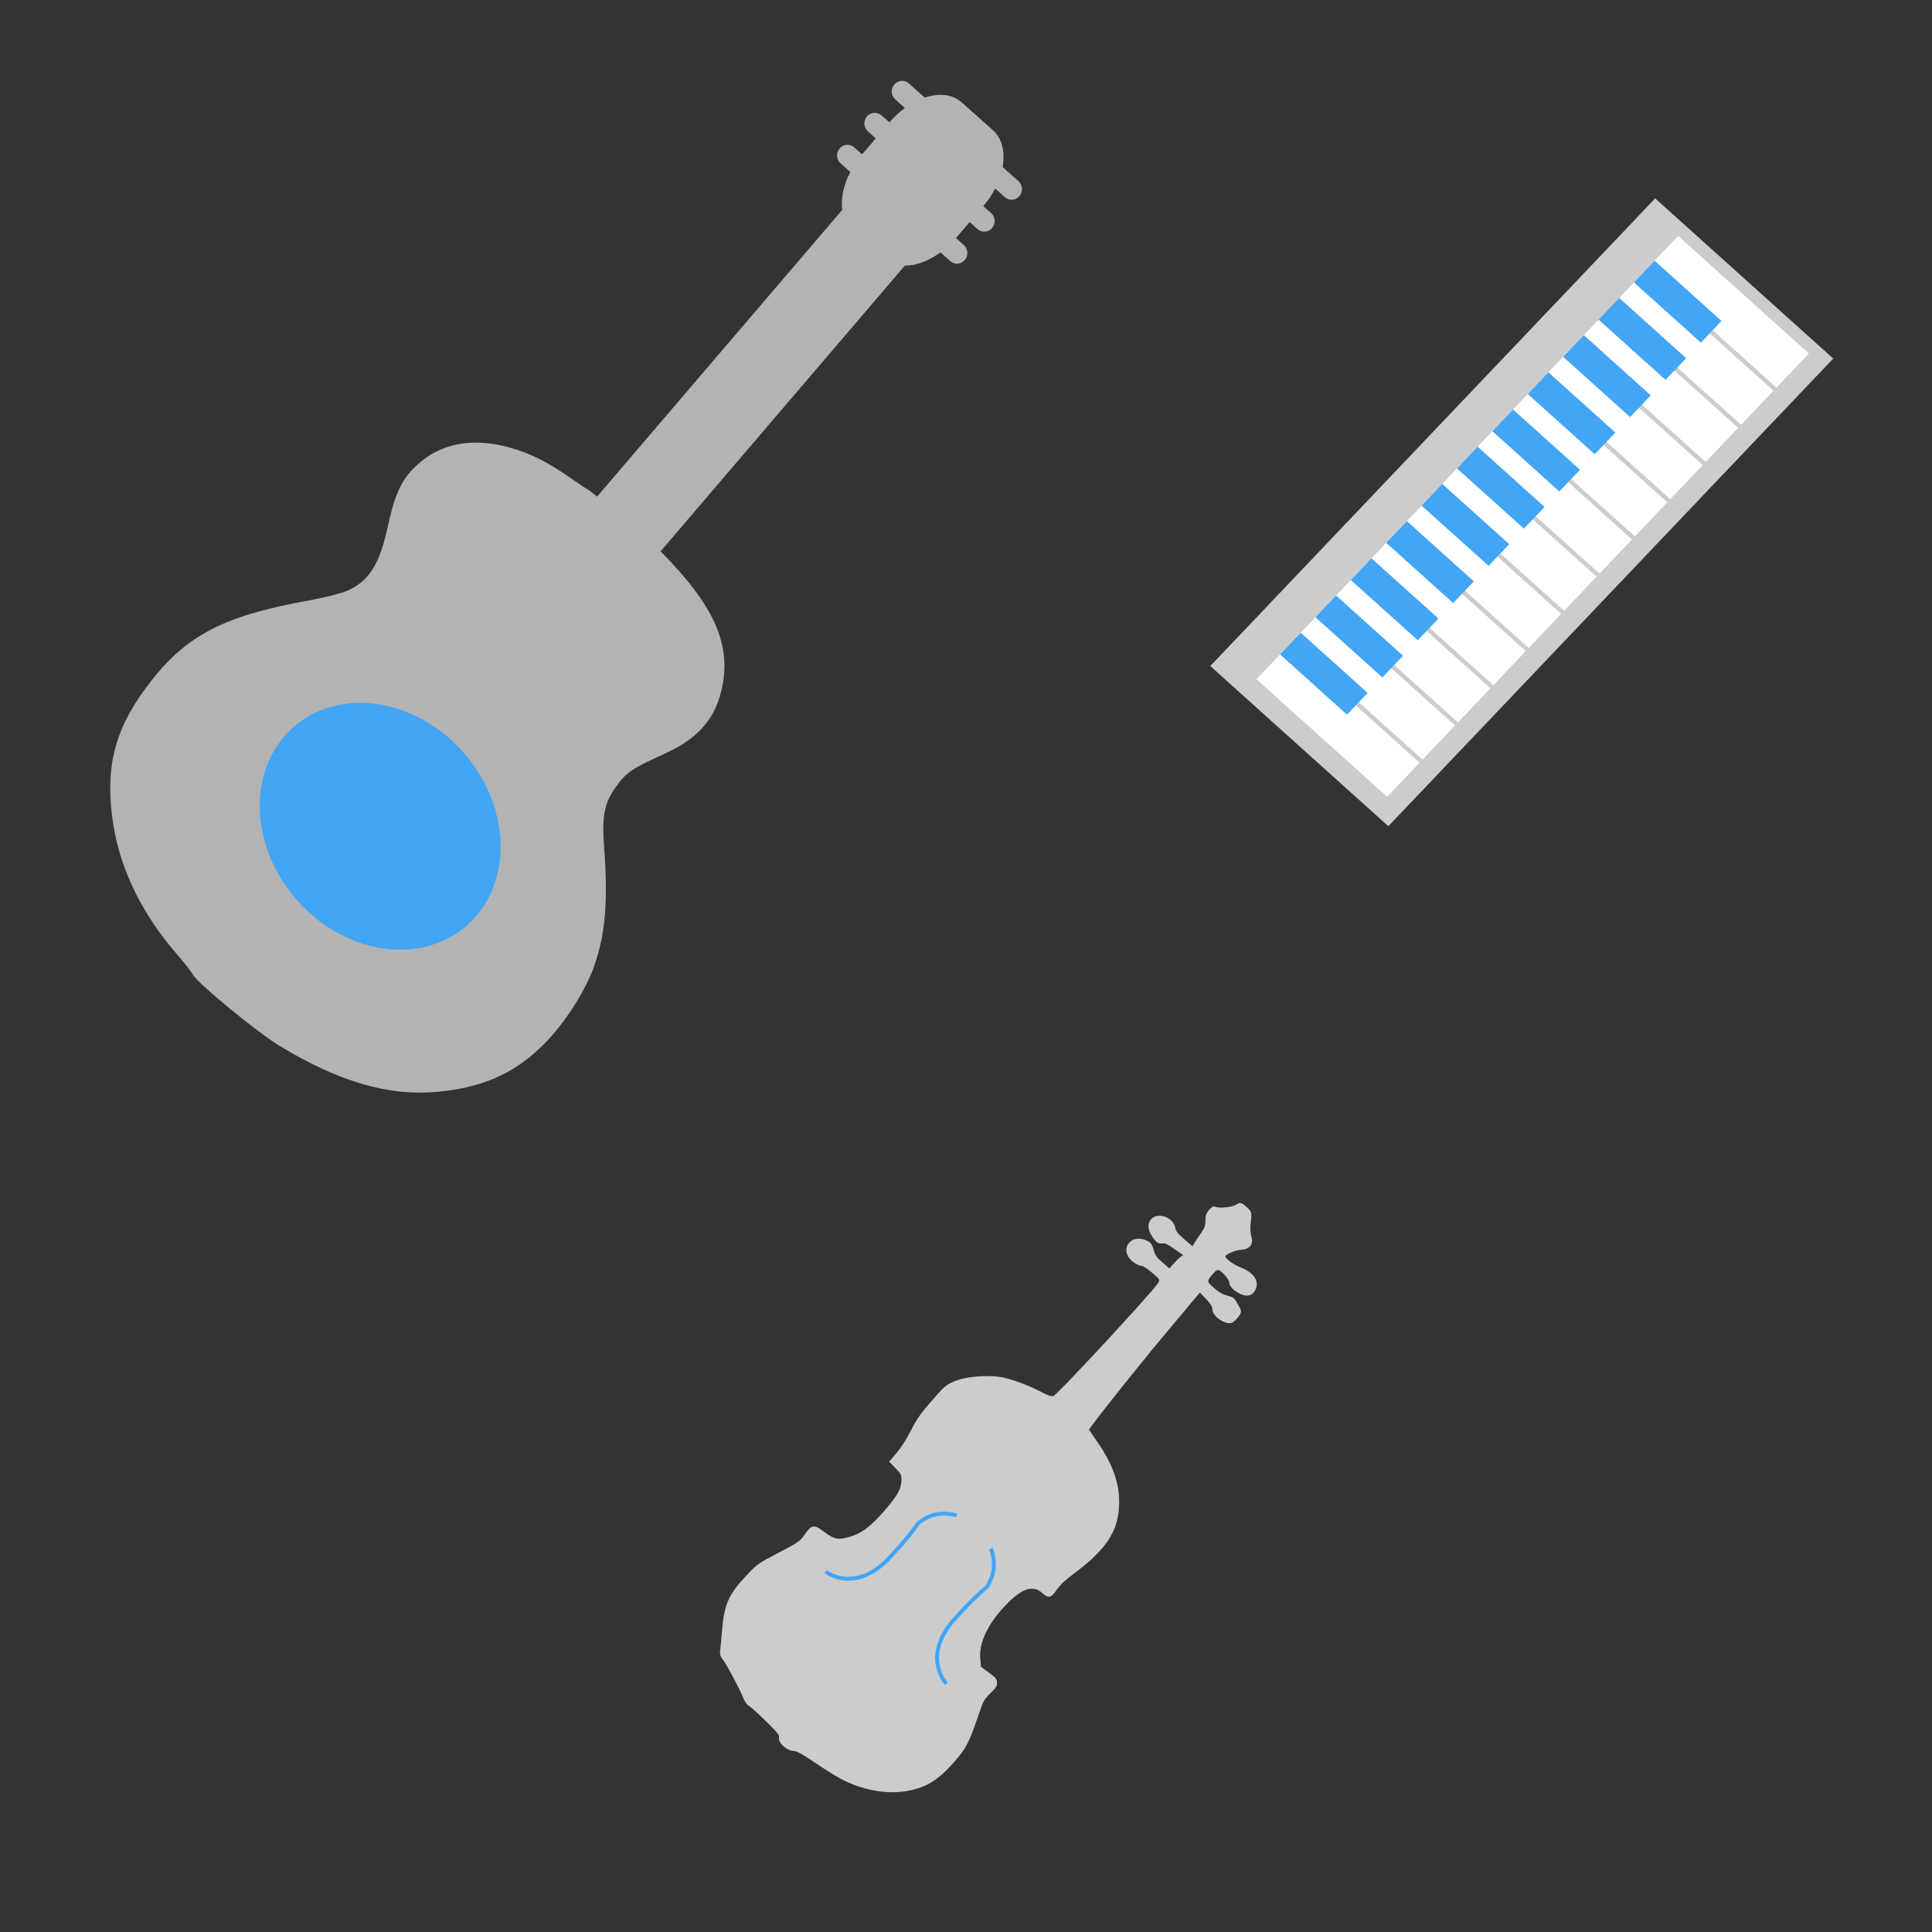 <?xml version="1.0" encoding="UTF-8" standalone="no"?>
<!-- Created with Inkscape (http://www.inkscape.org/) -->

<svg
   xmlns:osb="http://www.openswatchbook.org/uri/2009/osb"
   xmlns:dc="http://purl.org/dc/elements/1.1/"
   xmlns:cc="http://creativecommons.org/ns#"
   xmlns:rdf="http://www.w3.org/1999/02/22-rdf-syntax-ns#"
   xmlns:svg="http://www.w3.org/2000/svg"
   xmlns="http://www.w3.org/2000/svg"
   xmlns:sodipodi="http://sodipodi.sourceforge.net/DTD/sodipodi-0.dtd"
   xmlns:inkscape="http://www.inkscape.org/namespaces/inkscape"
   width="500"
   height="500"
   id="svg2"
   version="1.1"
   inkscape:version="0.48.5 r10040"
   sodipodi:docname="music.svg">
  <rect width="100%" height="100%" fill="#333333" stroke="none"/>
  <defs
     id="defs4">
    <linearGradient
       id="linearGradient4364"
       osb:paint="solid">
      <stop
         style="stop-color:#cccccc;stop-opacity:1;"
         offset="0"
         id="stop4366" />
    </linearGradient>
  </defs>
  <sodipodi:namedview
     id="base"
     pagecolor="#ffffff"
     bordercolor="#666666"
     borderopacity="1.0"
     inkscape:pageopacity="0.0"
     inkscape:pageshadow="2"
     inkscape:zoom="1.036"
     inkscape:cx="250"
     inkscape:cy="250"
     inkscape:document-units="px"
     inkscape:current-layer="g4546"
     showgrid="true"
     inkscape:snap-global="false"
     inkscape:window-width="1366"
     inkscape:window-height="705"
     inkscape:window-x="-8"
     inkscape:window-y="-8"
     inkscape:window-maximized="1">
    <inkscape:grid
       type="xygrid"
       id="grid2985"
       empspacing="5"
       visible="true"
       enabled="true"
       snapvisiblegridlinesonly="true" />
  </sodipodi:namedview>
  <g
     inkscape:label="Layer 1"
     inkscape:groupmode="layer"
     id="layer1"
     transform="translate(0,-552.362)">
    <path
       style="fill:#b3b3b3"
       d="m 248.886,578.86 c -2.406,-2.146 -5.907,-2.452 -9.557,-1.235 -0.017,-0.016 -0.033,-0.03 -0.051,-0.045 l -4.048,-3.61 c -1.121,-1 -2.813,-0.883 -3.792,0.262 -0.979,1.145 -0.865,2.872 0.257,3.872 l 2.48,2.211 c -1.404,1.029 -2.747,2.275 -3.99,3.729 l -2.024,-1.805 c -1.121,-1 -2.813,-0.883 -3.792,0.262 -0.979,1.145 -0.865,2.872 0.257,3.872 l 2.024,1.805 -3.535,4.135 -2.024,-1.805 c -1.121,-1 -2.813,-0.883 -3.792,0.262 -0.979,1.145 -0.865,2.872 0.257,3.872 l 2.505,2.234 c -1.754,3.382 -2.498,6.854 -2.088,9.797 l -63.45,74.219 -1.986,-1.589 c -0.461,-0.225 -2.225,-1.376 -4.307,-2.839 -6.479,-4.553 -10.925,-6.801 -16.478,-8.318 -8.602,-2.35 -16.15,-1.329 -21.917,2.999 -5.247,3.938 -7.41,7.931 -9.405,17.208 -2.133,9.923 -4.833,14.302 -10.429,16.842 -1.485,0.674 -6.06,1.838 -10.138,2.574 -22.698,4.094 -32.349,9.318 -42.31,22.889 -8.184,11.15 -10.494,21.123 -8.169,35.48 1.855,11.46 7.575,23.044 16.337,33.104 1.93,2.216 3.806,4.587 4.161,5.304 1.046,2.117 16.712,15.007 22.487,18.503 15.205,9.205 28.077,12.992 40.476,11.91 12.04,-1.051 20.5,-4.835 28.161,-12.598 5.228,-5.298 10.608,-13.74 12.79,-20.02 2.916,-8.393 3.603,-16.794 2.543,-30.933 -0.592,-7.9 0.084,-11.286 3.115,-15.485 2.681,-3.713 4.151,-4.7 12.669,-8.56 8.848,-4.009 13.318,-9.327 14.893,-17.734 2.052,-10.951 -2.48,-20.8 -15.696,-34.218 l -0.357,-0.364 63.207,-73.935 c 2.911,0.018 6.179,-1.203 9.223,-3.434 l 2.505,2.234 c 1.121,1 2.813,0.883 3.792,-0.262 0.979,-1.145 0.865,-2.872 -0.257,-3.872 l -2.024,-1.805 3.535,-4.135 2.024,1.805 c 1.121,1 2.813,0.883 3.792,-0.262 0.979,-1.145 0.865,-2.872 -0.257,-3.872 l -2.024,-1.805 c 1.243,-1.454 2.27,-2.981 3.079,-4.541 l 2.48,2.211 c 1.121,1 2.813,0.883 3.792,-0.262 0.979,-1.145 0.865,-2.872 -0.257,-3.872 l -4.049,-3.61 c -0.017,-0.015 -0.033,-0.03 -0.051,-0.045 0.688,-3.857 -0.081,-7.359 -2.487,-9.505 l -8.097,-7.22 z"
       id="path3542"
       inkscape:connector-curvature="0" />
    <g
       id="g4508"
       transform="matrix(1.124,0,0,1.093,-6.316,-112.695)">
      <rect
         transform="matrix(0.679,-0.734,0.734,0.679,0,0)"
         ry="1.964"
         rx="0"
         y="729.472"
         x="-368.986"
         height="55"
         width="150"
         id="rect4506"
         style="fill:#cccccc;stroke:#cccccc;stroke-width:0.858;stroke-opacity:1" />
      <rect
         transform="matrix(0.679,-0.734,-0.734,-0.679,0,0)"
         ry="2.6171874e-006"
         y="-779.472"
         x="-363.986"
         height="40"
         width="10"
         id="rect4370"
         style="fill:#ffffff;stroke:#ffffff;stroke-opacity:1" />
      <rect
         transform="matrix(0.679,-0.734,-0.734,-0.679,0,0)"
         style="fill:#ffffff;stroke:#ffffff;stroke-opacity:1"
         id="rect4372"
         width="10"
         height="40"
         x="-351.986"
         y="-779.472"
         ry="0" />
      <rect
         transform="matrix(0.679,-0.734,-0.734,-0.679,0,0)"
         ry="0"
         y="-779.472"
         x="-339.986"
         height="40"
         width="10"
         id="rect4374"
         style="fill:#ffffff;stroke:#ffffff;stroke-opacity:1" />
      <rect
         transform="matrix(0.679,-0.734,-0.734,-0.679,0,0)"
         style="fill:#ffffff;stroke:#ffffff;stroke-opacity:1"
         id="rect4376"
         width="10"
         height="40"
         x="-327.986"
         y="-779.472"
         ry="0" />
      <rect
         transform="matrix(0.679,-0.734,-0.734,-0.679,0,0)"
         ry="0"
         y="-779.472"
         x="-315.986"
         height="40"
         width="10"
         id="rect4378"
         style="fill:#ffffff;stroke:#ffffff;stroke-opacity:1" />
      <rect
         transform="matrix(0.679,-0.734,-0.734,-0.679,0,0)"
         style="fill:#ffffff;stroke:#ffffff;stroke-opacity:1"
         id="rect4380"
         width="10"
         height="40"
         x="-303.986"
         y="-779.472"
         ry="0" />
      <rect
         transform="matrix(0.679,-0.734,0.734,0.679,0,0)"
         rx="0"
         ry="2.5"
         y="739.472"
         x="-291.986"
         height="40"
         width="10"
         id="rect4370-1"
         style="fill:#ffffff;stroke:#ffffff;stroke-opacity:1" />
      <rect
         transform="matrix(0.679,-0.734,0.734,0.679,0,0)"
         rx="0"
         style="fill:#ffffff;stroke:#ffffff;stroke-opacity:1"
         id="rect4372-7"
         width="10"
         height="40"
         x="-279.986"
         y="739.472"
         ry="2.5" />
      <rect
         transform="matrix(0.679,-0.734,0.734,0.679,0,0)"
         rx="0"
         ry="2.5"
         y="739.472"
         x="-267.986"
         height="40"
         width="10"
         id="rect4374-4"
         style="fill:#ffffff;stroke:#ffffff;stroke-opacity:1" />
      <rect
         transform="matrix(0.679,-0.734,0.734,0.679,0,0)"
         rx="0"
         style="fill:#ffffff;stroke:#ffffff;stroke-opacity:1"
         id="rect4376-0"
         width="10"
         height="40"
         x="-255.986"
         y="739.472"
         ry="2.5" />
      <rect
         transform="matrix(0.679,-0.734,0.734,0.679,0,0)"
         rx="0"
         ry="2.5"
         y="739.472"
         x="-243.986"
         height="40"
         width="10"
         id="rect4378-9"
         style="fill:#ffffff;stroke:#ffffff;stroke-opacity:1" />
      <rect
         transform="matrix(0.679,-0.734,0.734,0.679,0,0)"
         rx="0"
         style="fill:#ffffff;stroke:#ffffff;stroke-opacity:1"
         id="rect4380-4"
         width="10"
         height="40"
         x="-231.986"
         y="739.472"
         ry="2.5" />
      <rect
         transform="matrix(0.679,-0.734,0.734,0.679,0,0)"
         rx="0"
         ry="2.5"
         y="739.472"
         x="-355.986"
         height="20"
         width="6"
         id="rect4415"
         style="fill:#42a5f5;fill-opacity:1;stroke:#42a5f5;stroke-opacity:1" />
      <rect
         transform="matrix(0.679,-0.734,0.734,0.679,0,0)"
         rx="0"
         ry="2.5"
         y="739.472"
         x="-343.986"
         height="20"
         width="6"
         id="rect4415-8"
         style="fill:#42a5f5;fill-opacity:1;stroke:#42a5f5;stroke-opacity:1" />
      <rect
         transform="matrix(0.679,-0.734,0.734,0.679,0,0)"
         rx="0"
         ry="2.5"
         y="739.472"
         x="-331.986"
         height="20"
         width="6"
         id="rect4415-82"
         style="fill:#42a5f5;fill-opacity:1;stroke:#42a5f5;stroke-opacity:1" />
      <rect
         transform="matrix(0.679,-0.734,0.734,0.679,0,0)"
         rx="0"
         ry="2.5"
         y="739.472"
         x="-319.986"
         height="20"
         width="6"
         id="rect4415-8-4"
         style="fill:#42a5f5;fill-opacity:1;stroke:#42a5f5;stroke-opacity:1" />
      <rect
         transform="matrix(0.679,-0.734,0.734,0.679,0,0)"
         style="fill:#42a5f5;fill-opacity:1;stroke:#42a5f5;stroke-opacity:1"
         id="rect4456"
         width="6"
         height="20"
         x="-307.986"
         y="739.472"
         ry="2.5"
         rx="0" />
      <rect
         transform="matrix(0.679,-0.734,0.734,0.679,0,0)"
         style="fill:#42a5f5;fill-opacity:1;stroke:#42a5f5;stroke-opacity:1"
         id="rect4458"
         width="6"
         height="20"
         x="-295.986"
         y="739.472"
         ry="2.5"
         rx="0" />
      <rect
         transform="matrix(0.679,-0.734,0.734,0.679,0,0)"
         rx="0"
         ry="2.5"
         y="739.472"
         x="-283.986"
         height="20"
         width="6"
         id="rect4460"
         style="fill:#42a5f5;fill-opacity:1;stroke:#42a5f5;stroke-opacity:1" />
      <rect
         transform="matrix(0.679,-0.734,0.734,0.679,0,0)"
         rx="0"
         ry="2.5"
         y="739.472"
         x="-271.986"
         height="20"
         width="6"
         id="rect4462"
         style="fill:#42a5f5;fill-opacity:1;stroke:#42a5f5;stroke-opacity:1" />
      <rect
         transform="matrix(0.679,-0.734,0.734,0.679,0,0)"
         style="fill:#42a5f5;fill-opacity:1;stroke:#42a5f5;stroke-opacity:1"
         id="rect4464"
         width="6"
         height="20"
         x="-259.986"
         y="739.472"
         ry="2.5"
         rx="0" />
      <rect
         transform="matrix(0.679,-0.734,0.734,0.679,0,0)"
         style="fill:#42a5f5;fill-opacity:1;stroke:#42a5f5;stroke-opacity:1"
         id="rect4466"
         width="6"
         height="20"
         x="-247.986"
         y="739.472"
         ry="2.5"
         rx="0" />
      <rect
         transform="matrix(0.679,-0.734,0.734,0.679,0,0)"
         style="fill:#42a5f5;fill-opacity:1;stroke:#42a5f5;stroke-opacity:1"
         id="rect4466-5"
         width="6"
         height="20"
         x="-235.986"
         y="739.472"
         ry="2.5"
         rx="0" />
    </g>
    <path
       sodipodi:type="arc"
       style="fill:#42a5f5;fill-opacity:1;stroke:#42a5f5;stroke-opacity:1"
       id="path4534"
       sodipodi:cx="125"
       sodipodi:cy="220"
       sodipodi:rx="45"
       sodipodi:ry="40"
       d="m 170,220 a 45,40 0 1 1 -90,0 45,40 0 1 1 90,0 z"
       transform="matrix(0.599,0.437,-0.373,0.617,105.576,575.832)" />
    <g
       id="g4546"
       transform="translate(-10.618,-1.931)">
      <path
         inkscape:connector-curvature="0"
         id="path3594"
         d="m 212.408,1004.048 c 0.12,-0.822 -0.242,-1.288 -3.474,-4.478 -1.984,-1.958 -3.952,-3.732 -4.373,-3.941 -0.455,-0.226 -1.023,-1.028 -1.398,-1.975 -0.95,-2.395 -4.5,-9.023 -5.393,-10.069 -0.508,-0.595 -0.719,-1.322 -0.6,-2.065 0.101,-0.63 0.316,-2.846 0.476,-4.924 0.534,-6.916 1.632,-9.463 6.181,-14.333 2.802,-3 2.949,-3.105 8.37,-5.953 5.207,-2.736 5.587,-2.999 6.747,-4.673 1.817,-2.621 2.277,-2.69 4.869,-0.728 2.458,1.861 3.544,2.116 6.187,1.452 3.372,-0.847 5.933,-2.681 9.518,-6.815 3.583,-4.131 4.583,-5.935 4.59,-8.273 0.004,-1.35 -0.2,-1.757 -1.566,-3.134 l -1.57,-1.582 1.791,-2.066 c 1.138,-1.313 2.488,-3.418 3.703,-5.777 1.63,-3.163 2.419,-4.296 5.347,-7.673 3.233,-3.729 3.565,-4.022 5.639,-4.985 2.98,-1.383 9.18,-1.875 12.959,-1.028 2.875,0.644 6.927,2.227 10.298,4.023 1.114,0.593 2.175,0.903 2.561,0.749 1.223,-0.488 26.351,-27.63 27.324,-29.514 0.456,-0.883 0.415,-0.952 -1.652,-2.728 -1.428,-1.228 -2.41,-1.837 -3.01,-1.867 -0.499,-0.025 -1.474,-0.55 -2.217,-1.194 -3.385,-2.936 -0.162,-6.988 3.853,-4.843 0.782,0.418 1.106,0.913 1.443,2.201 0.364,1.392 0.745,1.932 2.352,3.325 l 1.918,1.663 1.169,-1.341 c 0.643,-0.737 1.511,-1.576 1.928,-1.864 l 0.759,-0.523 -2.338,-1.665 c -1.716,-1.222 -2.592,-1.635 -3.293,-1.551 -1.091,0.13 -1.569,-0.21 -2.669,-1.903 -1.002,-1.542 -1.073,-3.003 -0.196,-4.015 1.587,-1.83 5.403,-0.536 5.927,2.009 0.22,1.07 0.645,1.621 2.484,3.215 l 2.218,1.924 0.534,-0.901 c 0.293,-0.495 1.095,-1.707 1.781,-2.692 0.98,-1.407 1.233,-2.121 1.183,-3.33 -0.05,-1.177 0.164,-1.802 0.908,-2.66 0.568,-0.655 1.103,-1.009 1.286,-0.85 0.652,0.565 4.404,0.294 5.543,-0.401 1.127,-0.688 1.225,-0.671 2.507,0.441 1.412,1.225 1.426,1.28 1.068,4.305 -0.126,1.067 -0.031,2.567 0.213,3.332 0.582,1.832 -0.38,3.054 -2.492,3.169 -1.551,0.085 -4.14,1.215 -4.255,1.858 -0.119,0.667 2.163,2.356 4.272,3.163 2.923,1.118 4.41,3.16 3.688,5.062 -0.576,1.519 -1.684,2.095 -3.143,1.634 -1.667,-0.527 -3.433,-2.062 -3.398,-2.955 0.032,-0.824 -1.702,-2.978 -2.752,-3.418 -0.6,-0.251 -0.936,-0.08 -1.804,0.922 -1.754,2.023 -1.74,2.216 0.284,3.972 1.247,1.082 2.299,1.686 3.441,1.977 1.607,0.41 1.668,0.46 2.674,2.195 0.95,1.638 0.972,1.857 0.287,2.812 -0.409,0.57 -1.063,1.263 -1.453,1.541 -1.39,0.989 -5.04,-1.307 -5.074,-3.192 -0.013,-0.746 -0.476,-1.5 -1.723,-2.813 l -1.704,-1.793 -8.881,10.597 c -7.677,9.16 -20.111,24.823 -20.007,25.204 0.019,0.07 1.086,1.646 2.372,3.503 3.367,4.863 5.154,9.444 5.397,13.833 0.438,7.897 -2.518,12.973 -11.428,19.619 -2.52,1.88 -3.656,2.942 -4.636,4.332 -1.507,2.138 -1.884,2.21 -3.644,0.695 -2.459,-2.116 -5.492,-1.037 -9.734,3.464 -4.542,4.819 -6.847,9.734 -6.464,13.785 l 0.212,2.245 2.036,1.477 c 1.753,1.272 2.043,1.615 2.089,2.471 0.045,0.847 -0.201,1.239 -1.668,2.651 -1.566,1.508 -1.826,1.963 -2.892,5.07 -2.702,7.875 -3.283,9.023 -6.348,12.558 -4.092,4.719 -7.125,6.635 -11.958,7.553 -5.47,1.039 -12.01,-0.178 -17.647,-3.285 -1.343,-0.74 -4.321,-2.617 -6.619,-4.173 -3.134,-2.121 -4.463,-2.836 -5.315,-2.862 -1.634,-0.05 -3.775,-1.956 -3.594,-3.199 l 0,0 z"
         style="fill:#cccccc;stroke:#cccccc;stroke-width:0.381;stroke-opacity:1" />
      <path
         inkscape:connector-curvature="0"
         id="path4540"
         d="m 255.568,990.07 c 0,0 -6.77,-7.065 2.355,-17.073 9.125,-10.008 7.359,-6.182 9.125,-10.008 1.766,-3.827 0,-7.948 0,-7.948"
         style="fill:none;stroke:#42a5f5;stroke-width:1px;stroke-linecap:butt;stroke-linejoin:miter;stroke-opacity:1" />
      <path
         inkscape:transform-center-y="-2.9416603"
         inkscape:transform-center-x="9.323065"
         style="fill:none;stroke:#42a5f5;stroke-width:1px;stroke-linecap:butt;stroke-linejoin:miter;stroke-opacity:1"
         d="m 224.285,961.006 c 0,0 7.634,6.121 16.799,-3.85 9.165,-9.972 5.509,-7.875 9.165,-9.972 3.656,-2.097 7.917,-0.7 7.917,-0.7"
         id="path4544"
         inkscape:connector-curvature="0" />
    </g>
  </g>
</svg>
